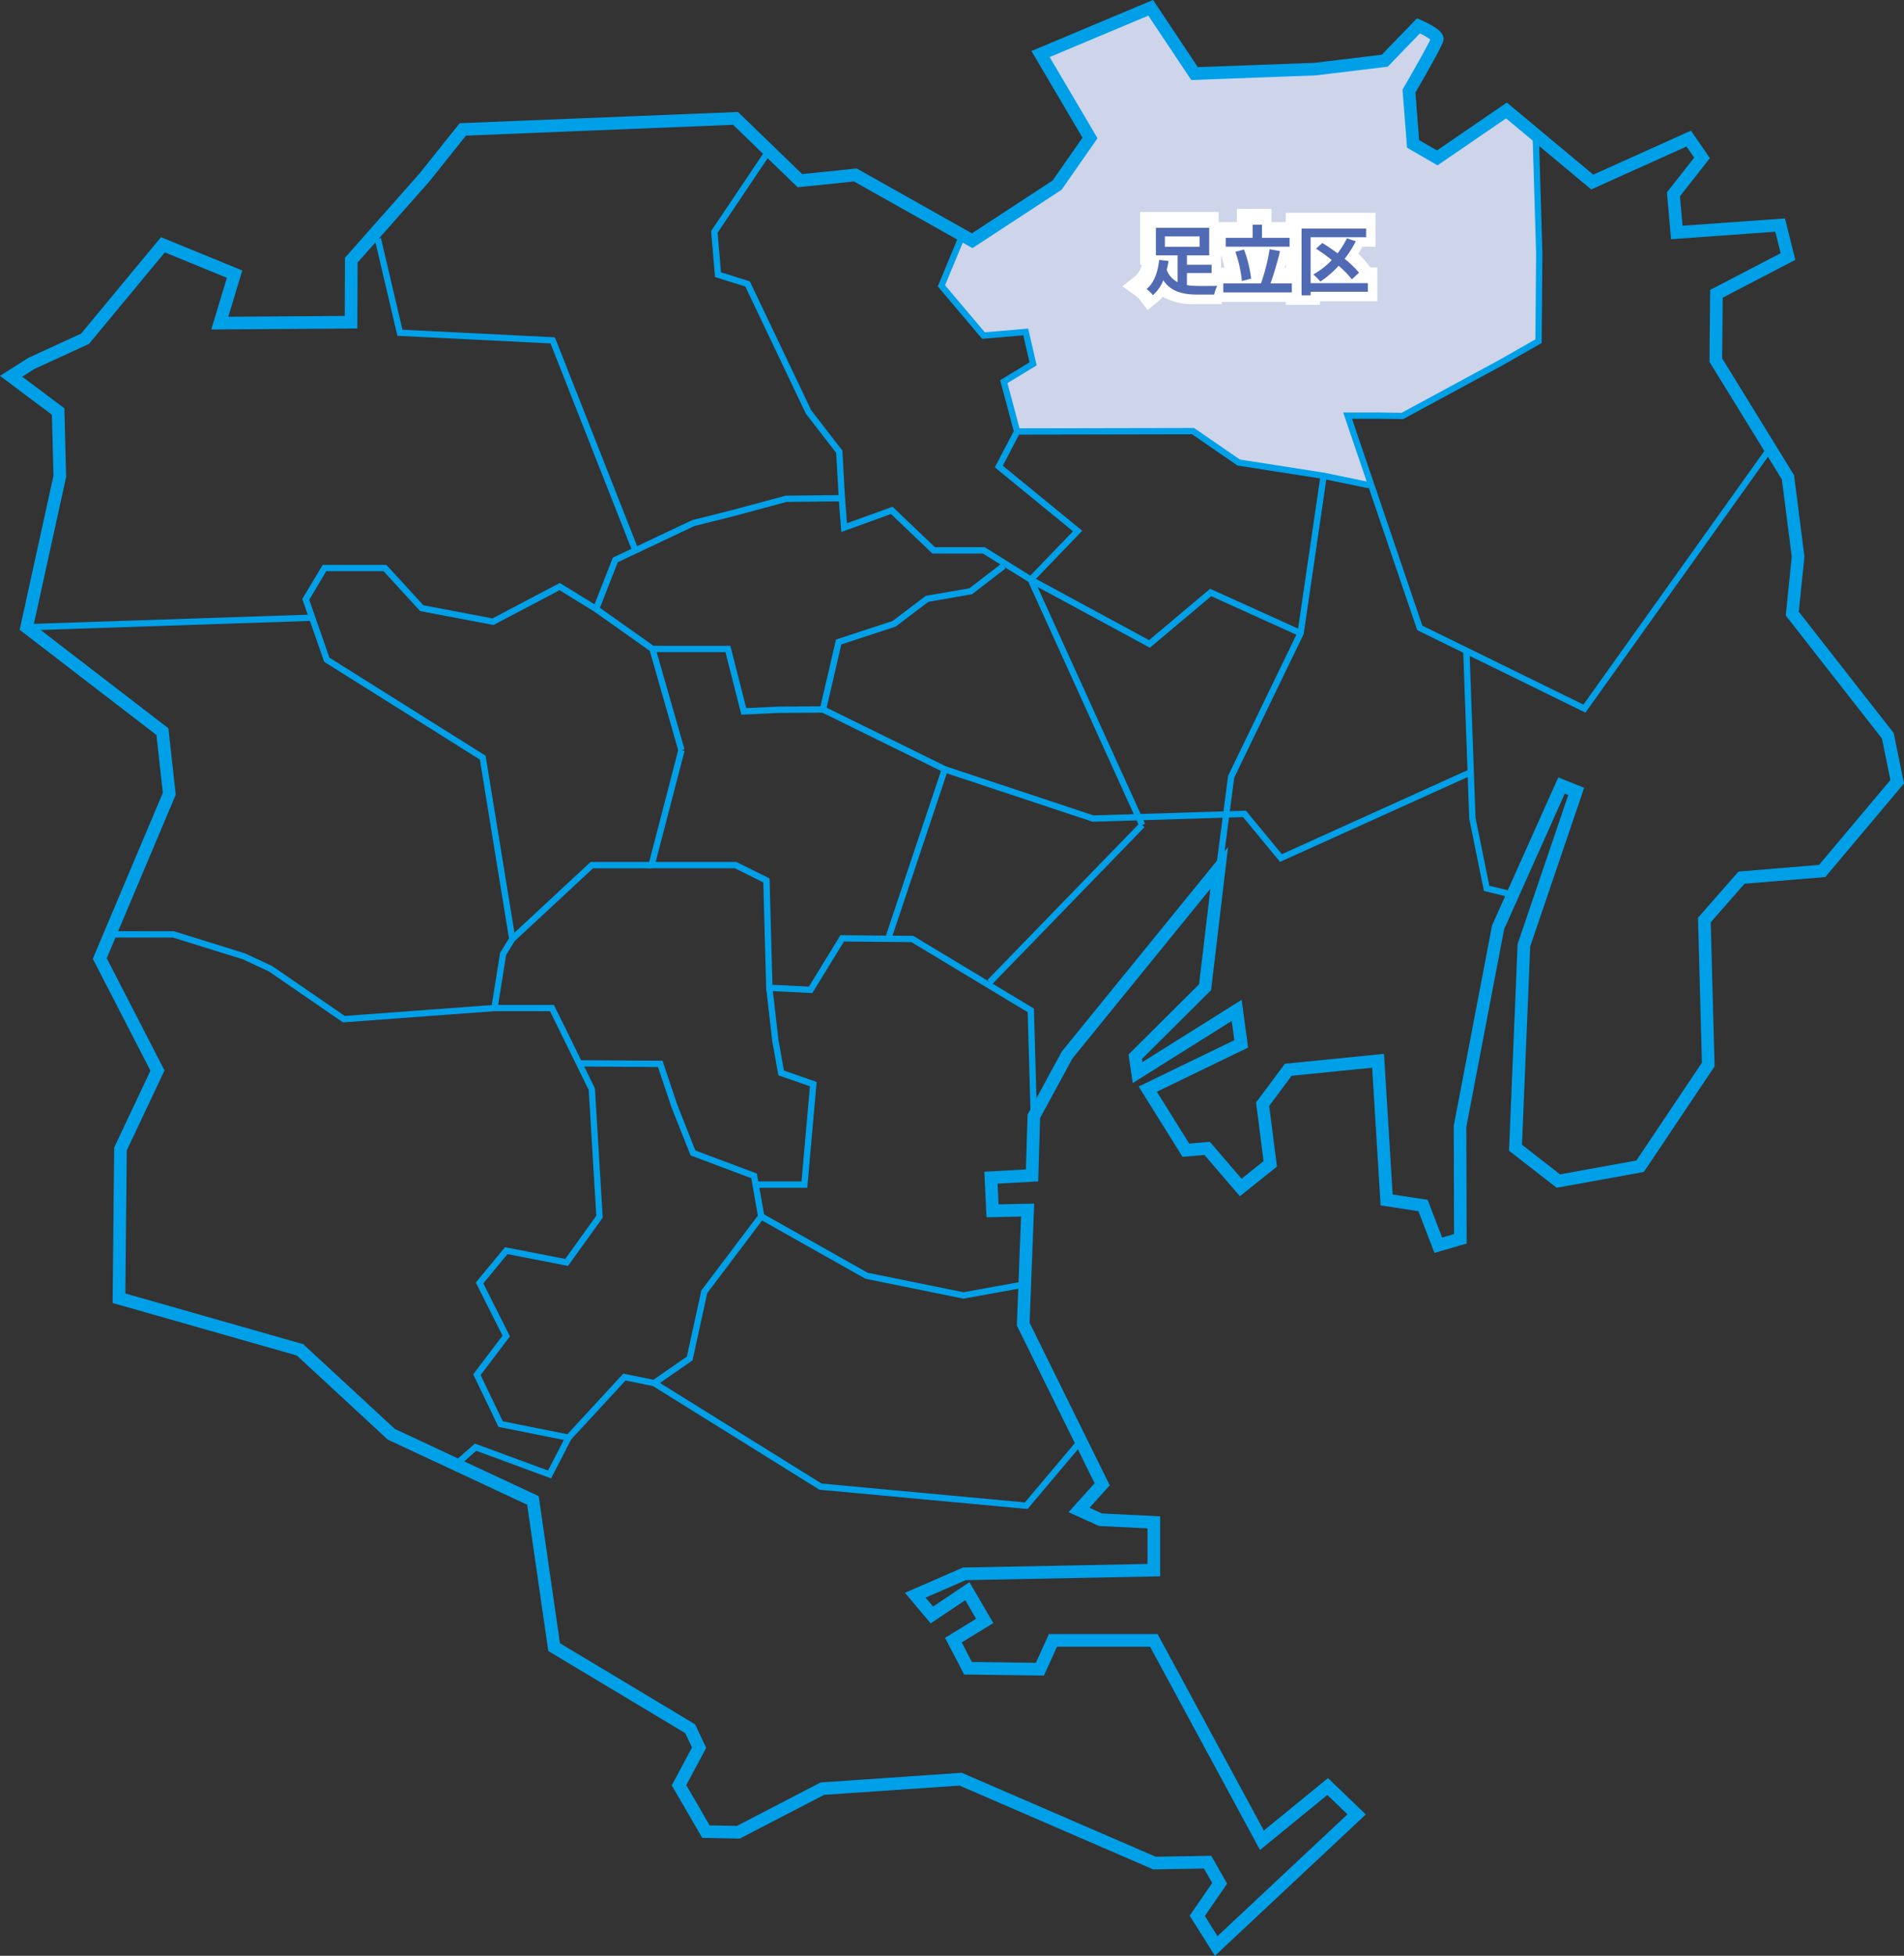 <svg xmlns="http://www.w3.org/2000/svg" width="301.744" height="309.8" viewBox="0 0 301.744 309.8"><rect x="0" y="0" width="301.744" height="309.8" fill="#333333" stroke="none"/><g transform="translate(-80.481 -483.759)"><path d="M5151.738,575.964l-18.993.837-7.363-10.292-16.9,7.28,7.78,13.053-5.187,7.363-13.472,9.288-1.841-1.171-3.1,7.865,6.61,7.781,6.609-.586,1.172,5.1-4.77,2.928,2.427,7.614,28.03.418,7.279,4.686,13.221,2.176,7.53,1.59-3.849-11.212h8.869l21.252-11.714.419-14.726-.419-18.659-5.1-2.928-10.626,7.2-3.766-2.092-.921-8.451,4.687-8.284-3.264-1.59-4.686,5.271Z" transform="translate(-4862.891 -81.094)" fill="#ced5ea"/><g transform="translate(82.239 485)"><path d="M3518.7,551.981l-28.164,41.76-18.938-10.2v27.678l2.428,9.226,3.885,2.428,7.769-17.481,4.856,2.428-9.226,22.337v33.02l4.37,3.4,13.6-3.4,11.168-13.111V626.275l3.885-5.827,13.6-2.428,12.625-12.625-1.943-7.769-16.024-22.337V556.351Z" transform="translate(-3241.073 -482.05)" fill="none"/><g transform="translate(0 0)"><path d="M227.51,167.557l-12.973-32.923-24.264-1.208-3.585-15.259.973-.229,3.413,14.526,24.156,1.2,13.21,33.523Z" transform="translate(-129.051 -81.477)" fill="#00a0e9"/><path d="M449.552,172.694l-7.675-4.777h-8l-6.565-6.26-7.876,2.848-.406-5.315,1-.076.306,4,7.221-2.612,6.723,6.41h7.885l7.23,4.5,6.758-7.022-12.383-10.126,3-5.744-2.154-8.062,4.648-2.829-.98-4.277-6.526.557-7.029-8.307,3.216-7.745.924.384-2.982,7.182,6.3,7.447,6.877-.587,1.335,5.826-4.625,2.815,2.061,7.715-2.8,5.367,12.592,10.3Z" transform="translate(-287.87 -81.477)" fill="#00a0e9"/><path d="M309.512,311.13l-4.546-15.863-8.795-6.227.578-.816,8.808,6.237h12.18l2.514,9.875,4.982-.238,6.787-.05,2.457-10.577,8.977-2.945,5.259-3.977,6.911-1.2,5.123-3.936.609.793-5.318,4.086-6.915,1.2-5.2,3.931-8.6,2.821-2.508,10.8-7.565.056-5.767.276-2.524-9.912h-10.9l4.411,15.394Z" transform="translate(-203.75 -193.409)" fill="#00a0e9"/><path d="M254.823,443.628l-.68-.733,12.75-11.836h9.673v1h-9.28Z" transform="translate(-175.057 -295.765)" fill="#00a0e9"/><path d="M384.329,432.034l-.469-16.511-18.425-11.095-10.692-.1-5.017,8.168-7.3-.362-.465-17.169-4.5-2.238h-13.85l4.9-18.837.968.252L324.9,391.728H337.7l5.249,2.61.456,16.844,5.783.287,5-8.145,11.53.108.117.07,19.01,11.447.485,17.057Z" transform="translate(-222.75 -256.433)" fill="#00a0e9"/><g transform="translate(0 0)"><path d="M194.3,311.04l-4-6.351,3.563-5.179-1.3-2.294-8.041.139-30.693-13.278-21.459,1.467L119,292.473l-5.952-.114-4.827-8.317,3.205-6-1.065-2.265L88.652,262.758l-3.347-23.166L63.2,229.266,48.8,215.951l-29.194-8.32.247-24.622,5.747-12.17-9.133-17.732,11.1-26.282-1.015-9.162L4.874,101l5.361-24.415-.252-9.649-8.224-6.16,4.476-2.842L6.3,57.9l8.311-3.811L27.272,38.81l12.883,5.274-2.217,7.331,18.457-.129.032-9.214,11.8-13.326L74.6,20.76l.456-.018,43.655-1.766,10.177,9.843,8.636-.891L155.79,38.2l12.79-8.366,4.734-6.782-8.09-13.727,19.27-8.088,7.1,10.643,18.473-.684L220.741,9.91l5.583-5.769.634.274c.034.015.833.361,1.629.813,1.051.6,2.1,1.346,1.925,2.381-.044.261-.111.654-2.4,4.73-.85,1.512-1.7,2.981-2.041,3.571l.589,7.524,2.829,1.637,11.074-7.584,13.694,11.421,15.482-6.969,3,4.351-4.744,6.038L268.406,37l16.232-1.161,1.64,6.561-11.507,5.988L274.678,58l11.4,18.509,1.646,12.9-.894,8.73,15.04,19.219,1.629,7.985-12.47,14.82-12.8,1.061-5.357,6.114.613,22.816-11.212,16.728-13.816,2.5-7.549-5.868,1.361-32.743.046-.136,7.981-23.459-.555-.222-9.607,21.463-5.993,31.327.049,18.477-5.1,1.478-2.54-6.606-5.992-.917-1.341-21.808-12.762,1.275-3.558,4.778,1.231,9.605-5.874,4.7-5.612-6.537-3.479.292-6.947-11.135,15.157-7.338-.412-3.05L181.274,172.8l-.668-4.523,11.181-11.125,1.8-15.141-21.876,26.894-5.119,9.43-.3,10.04-6.442.354.157,3.283,5.649-.119-.728,18.874,12.7,25.752-3.209,3.559,1.99.9,9.21.453v9.5l-30.8.6-6.376,2.771,1.189,1.418,5.765-3.869,3.774,6.484-5,3.067,1.611,3.094,10.141.133,2.065-4.546h17.228L202.048,291.2l10.169-8.309,5.992,5.761Zm-1.6-6.3,2.006,3.187,20.6-19.295-3.194-3.071-10.669,8.718-17.42-32.193H169.272l-2.073,4.563-12.644-.166-3.023-5.809,4.922-3.019-1.719-2.952-5.487,3.683-4.065-4.847,9.195-4,29.237-.566v-5.638l-7.688-.378-4.832-2.184,4.135-4.585L162.908,211.2l.666-17.26-5.473.115-.344-7.211,6.59-.362.258-8.679,5.435-10.012.059-.072L196.383,135.4l-2.692,22.678-10.959,10.9.073.5,15.728-9.865,1.022,7.562-14.458,7,5.122,8.209,3.281-.276,5.02,5.847,3.488-2.788-1.19-9.291,4.568-6.134,15.708-1.57,1.37,22.272,5.545.849,2.3,5.975,1.886-.547-.045-17.162,6.073-31.745.048-.106,10.44-23.323,4.1,1.642-8.545,25.118-1.307,31.425,6.031,4.688,12.1-2.192,10.386-15.495-.617-22.961,6.406-7.311,12.775-1.059L301.349,124.8l-1.341-6.576L284.761,98.737l.953-9.3-1.562-12.247L272.672,58.555l.111-11.392,11.172-5.814-.85-3.4-16.518,1.182-.657-7.416,4.323-5.5-1.218-1.766-15.1,6.8L240.441,19.992l-10.865,7.441-4.83-2.8-.719-9.195.157-.27c1.794-3.08,3.732-6.542,4.249-7.663a9.877,9.877,0,0,0-1.645-.972l-5.1,5.273-11.461,1.384-19.673.729-6.806-10.2-15.637,6.562,7.58,12.86L170,31.3l-14.13,9.243L137.1,29.983l-8.93.921-10.231-9.895L75.6,22.722l-5.857,7.332L58.425,42.833l-.037,10.439-23.15.162,2.477-8.188-9.839-4.028-12.019,14.5L7.192,59.695,5.276,60.911l6.681,5,.284,10.861-.026.119L7.1,100.188,28.442,116.6l1.167,10.527-10.935,25.9L27.829,170.8l-5.982,12.666-.227,22.659,28.186,8.033,14.525,13.427,22.8,10.651L90.5,261.531l21.421,12.848,1.752,3.725-3.153,5.9,3.7,6.379,4.318.083,13.277-6.887,22.359-1.528,30.742,13.3,8.8-.152,2.51,4.415Z" transform="translate(-3.517 -2.482)" fill="#00a0e9"/><path d="M89.951,211.559l-11.7-8.042-4.211-1.965L63,198.12l-9.978-.005v-1l10.13.005,11.254,3.5,4.347,2.029,11.477,7.89,23.3-1.725,1.317-8.273,1.41-2.291-4.614-28.32L86.973,154.446,83.5,144.5l3.235-5.412H96.825l5.866,6.4,10.953,2.078,10.672-5.612,5.5,3.384,2.9-7.4,12.585-5.94,6.35-1.594,8.461-2.28,8.373-.085-.37-6.68-4.822-6.242-.023-.048L153.713,95l-4.8-1.5-.623-7.283,8.9-13.245.83.558-8.7,12.953.536,6.264,4.571,1.434,9.721,20.406,4.947,6.4.445,8.035-9.292.094-8.35,2.25-6.26,1.571L133.5,138.668l-3.19,8.148-6.035-3.712L113.8,148.613l-11.622-2.205-5.793-6.318H87.3l-2.7,4.524,3.2,9.172,24.754,15.535,4.747,29.133-1.5,2.439-1.41,8.858Z" transform="translate(-37.353 -50.854)" fill="#00a0e9"/><path d="M.017,2.009l-.033-1L45.223-.5l.033,1Z" transform="translate(2.47 96.603)" fill="#00a0e9"/><path d="M241.346,577.58l-11.858-4.368-2.893,2.541-.66-.751,3.341-2.933,11.587,4.269,2.5-4.845-10.355-2.071-4-8.322,4.644-6.127-4.237-8.413,4.628-5.6,9.548,1.862,4.92-6.841-1.2-19.92-6.139-12.483h-8.792v-1h9.415l6.5,13.222,1.236,20.476-5.5,7.651-9.593-1.87-3.833,4.639,4.224,8.387-4.652,6.137,3.52,7.322,11.167,2.233Z" transform="translate(-155.77 -344.646)" fill="#00a0e9"/><path d="M283.026,590.4l-.735-.678,9.048-9.8,4.787.971,5.289-3.673,2.292-10.476,8.957-11.858-1.046-5.917L302,545.357l-3.027-7.626-2.138-6.375-12.5-.082.007-1,13.211.086,2.361,7.04,2.849,7.176,9.742,3.657,1.221,6.907-.131.174-8.956,11.857-2.329,10.645-5.963,4.14-4.654-.944Z" transform="translate(-194.316 -363.581)" fill="#00a0e9"/><path d="M384.992,524.629h-7.972v-1h7.057l1.335-15.07-5-1.741-.98-5.464-.954-8.344.994-.114.953,8.328.87,4.841,5.18,1.805Z" transform="translate(-258.813 -337.729)" fill="#00a0e9"/><path d="M411.189,620.4l-.094-.019-15.437-3.137-.069-.039L378.9,607.8l.491-.871,16.62,9.367,15.188,3.086,9.184-1.664.178.984Z" transform="translate(-260.267 -415.932)" fill="#00a0e9"/><path d="M384.73,710.759l-.26-.024L351.748,707.7l-.1-.062L325.3,691.241l.528-.849,26.249,16.331,32.227,2.992,8.923-10.58.764.645Z" transform="translate(-223.641 -472.972)" fill="#00a0e9"/><path d="M609,298.862l-.992-.129,1.9-14.514,11.008-22.74,3.641-24.854.989.145-3.663,25.006-.034.069-10.971,22.663Z" transform="translate(-417.038 -162.574)" fill="#00a0e9"/><path d="M562.953,223.405l-7.186-1.489L542.211,219.8l-.094-.064-7.106-4.885-27.733.054,0-1,28.044-.055,7.269,5,13.369,2.086,7.2,1.492Z" transform="translate(-347.847 -147.299)" fill="#00a0e9"/><path d="M533.012,299.47,513.9,289.128l.476-.879,18.509,10.017,9.678-8.138,14.536,6.581-.412.911L542.729,291.3Z" transform="translate(-352.539 -198.11)" fill="#00a0e9"/><path d="M531.336,327.758l-4.468-9.84L513.687,288.9l.911-.414,17.649,38.863Z" transform="translate(-352.539 -198.11)" fill="#00a0e9"/><path d="M.359,25.247l-.718-.7L23.8-.348l.718.7Z" transform="translate(155.091 129.441)" fill="#00a0e9"/><path d="M524.221,398.279l-5.863-7.1-23.845.739-23.568-7.825.315-.949,23.4,7.769,24.158-.749,5.689,6.892,29.637-13.4.412.911Z" transform="translate(-323.121 -262.994)" fill="#00a0e9"/><path d="M420.883,390.127l-.948-.317,8.844-26.425-18.92-9.293.441-.9,19.7,9.678Z" transform="translate(-281.411 -242.508)" fill="#00a0e9"/><path d="M738.721,363.2l-3.7-.9-2.33-11.474,0-.041-.955-26.526,1-.036.954,26.485,2.187,10.77,3.085.747Z" transform="translate(-501.608 -222.414)" fill="#00a0e9"/><path d="M710.474,157.584,683.81,144.516l-.067-.2-11.662-34.274h5.684l3.579.046,15.38-8.32,5.814-3.309.116-13.619-.565-18.762,1-.03.565,18.782v.01l-.121,14.2-6.328,3.6-15.614,8.446-3.836-.049h-4.277L684.623,143.8l25.529,12.512,28.929-40.534.814.581Z" transform="translate(-460.972 -45.943)" fill="#00a0e9"/></g></g><g transform="translate(113.958 97.969)"><path d="M32.9,5.708h5.5V7.352H32.9Zm3.492,5.8H40.3v-1.32H36.393V8.708h3.528V4.34H31.473V8.708h3.444v4.248a3.634,3.634,0,0,1-1.728-1.932c.12-.48.216-.96.288-1.428l-1.488-.168c-.168,1.632-.7,3.588-1.992,4.608A5.955,5.955,0,0,1,31,15.008a6.038,6.038,0,0,0,1.644-2.352c1.248,1.836,3.108,2.268,5.52,2.268h2.544a5.239,5.239,0,0,1,.492-1.38c-.66.012-2.436.024-2.952.012a11.5,11.5,0,0,1-1.86-.132ZM52.665,5.936h-4.38V3.848H46.8V5.936h-4.26v1.4H52.665Zm-6.1,6.456a19.627,19.627,0,0,0-1.128-4.608l-1.368.36A19.454,19.454,0,0,1,45.1,12.776Zm3.072.756a48.838,48.838,0,0,0,1.5-5.112l-1.644-.3a29.99,29.99,0,0,1-1.368,5.412H42.153v1.428h10.86V13.148Zm15.42-.036H55.989V5.84h8.8V4.472H54.561V15.044h1.428V14.48h9.072Zm-1.392-1.668a15.5,15.5,0,0,0-2.28-2.184,16.782,16.782,0,0,0,1.764-2.784l-1.4-.468a13.156,13.156,0,0,1-1.488,2.376c-.8-.6-1.644-1.164-2.412-1.632l-1,.9a27.037,27.037,0,0,1,2.5,1.8,12.6,12.6,0,0,1-2.928,2.28,10.967,10.967,0,0,1,1.116,1.128,15.512,15.512,0,0,0,2.9-2.5,15.687,15.687,0,0,1,2.1,2.148Z" transform="translate(35.496 -67.969)" fill="#516ab4"/><path d="M44.8,1.848h5.488V3.936h2.276V2.472H66.785V7.84H64.7q-.3.554-.64,1.1a13.241,13.241,0,0,1,1.17,1.255l.74.921h1.093V16.48H57.989v.564H52.561v-.468H42.445l-.063.348H38.169a9.7,9.7,0,0,1-5.095-1.15,6.581,6.581,0,0,1-.8.781l-1.615,1.324L29.4,16.208a4.383,4.383,0,0,0-.577-.549l-2.156-1.552,2.087-1.643a3.425,3.425,0,0,0,.966-1.756h-.253V2.34H41.921v1.6H44.8ZM42.366,9.34H42.3v1.808h.535C42.711,10.542,42.546,9.91,42.366,9.34Zm10.195,1.808v-.611q-.086.309-.173.611Z" transform="translate(35.496 -67.969)" fill="#fff"/></g><path d="M32.9,5.708h5.5V7.352H32.9Zm3.492,5.8H40.3v-1.32H36.393V8.708h3.528V4.34H31.473V8.708h3.444v4.248a3.634,3.634,0,0,1-1.728-1.932c.12-.48.216-.96.288-1.428l-1.488-.168c-.168,1.632-.7,3.588-1.992,4.608A5.955,5.955,0,0,1,31,15.008a6.038,6.038,0,0,0,1.644-2.352c1.248,1.836,3.108,2.268,5.52,2.268h2.544a5.239,5.239,0,0,1,.492-1.38c-.66.012-2.436.024-2.952.012a11.5,11.5,0,0,1-1.86-.132ZM52.665,5.936h-4.38V3.848H46.8V5.936h-4.26v1.4H52.665Zm-6.1,6.456a19.627,19.627,0,0,0-1.128-4.608l-1.368.36A19.454,19.454,0,0,1,45.1,12.776Zm3.072.756a48.838,48.838,0,0,0,1.5-5.112l-1.644-.3a29.99,29.99,0,0,1-1.368,5.412H42.153v1.428h10.86V13.148Zm15.42-.036H55.989V5.84h8.8V4.472H54.561V15.044h1.428V14.48h9.072Zm-1.392-1.668a15.5,15.5,0,0,0-2.28-2.184,16.782,16.782,0,0,0,1.764-2.784l-1.4-.468a13.156,13.156,0,0,1-1.488,2.376c-.8-.6-1.644-1.164-2.412-1.632l-1,.9a27.037,27.037,0,0,1,2.5,1.8,12.6,12.6,0,0,1-2.928,2.28,10.967,10.967,0,0,1,1.116,1.128,15.512,15.512,0,0,0,2.9-2.5,15.687,15.687,0,0,1,2.1,2.148Z" transform="translate(149.954 30.5)" fill="#516ab4"/></g></g></svg>
